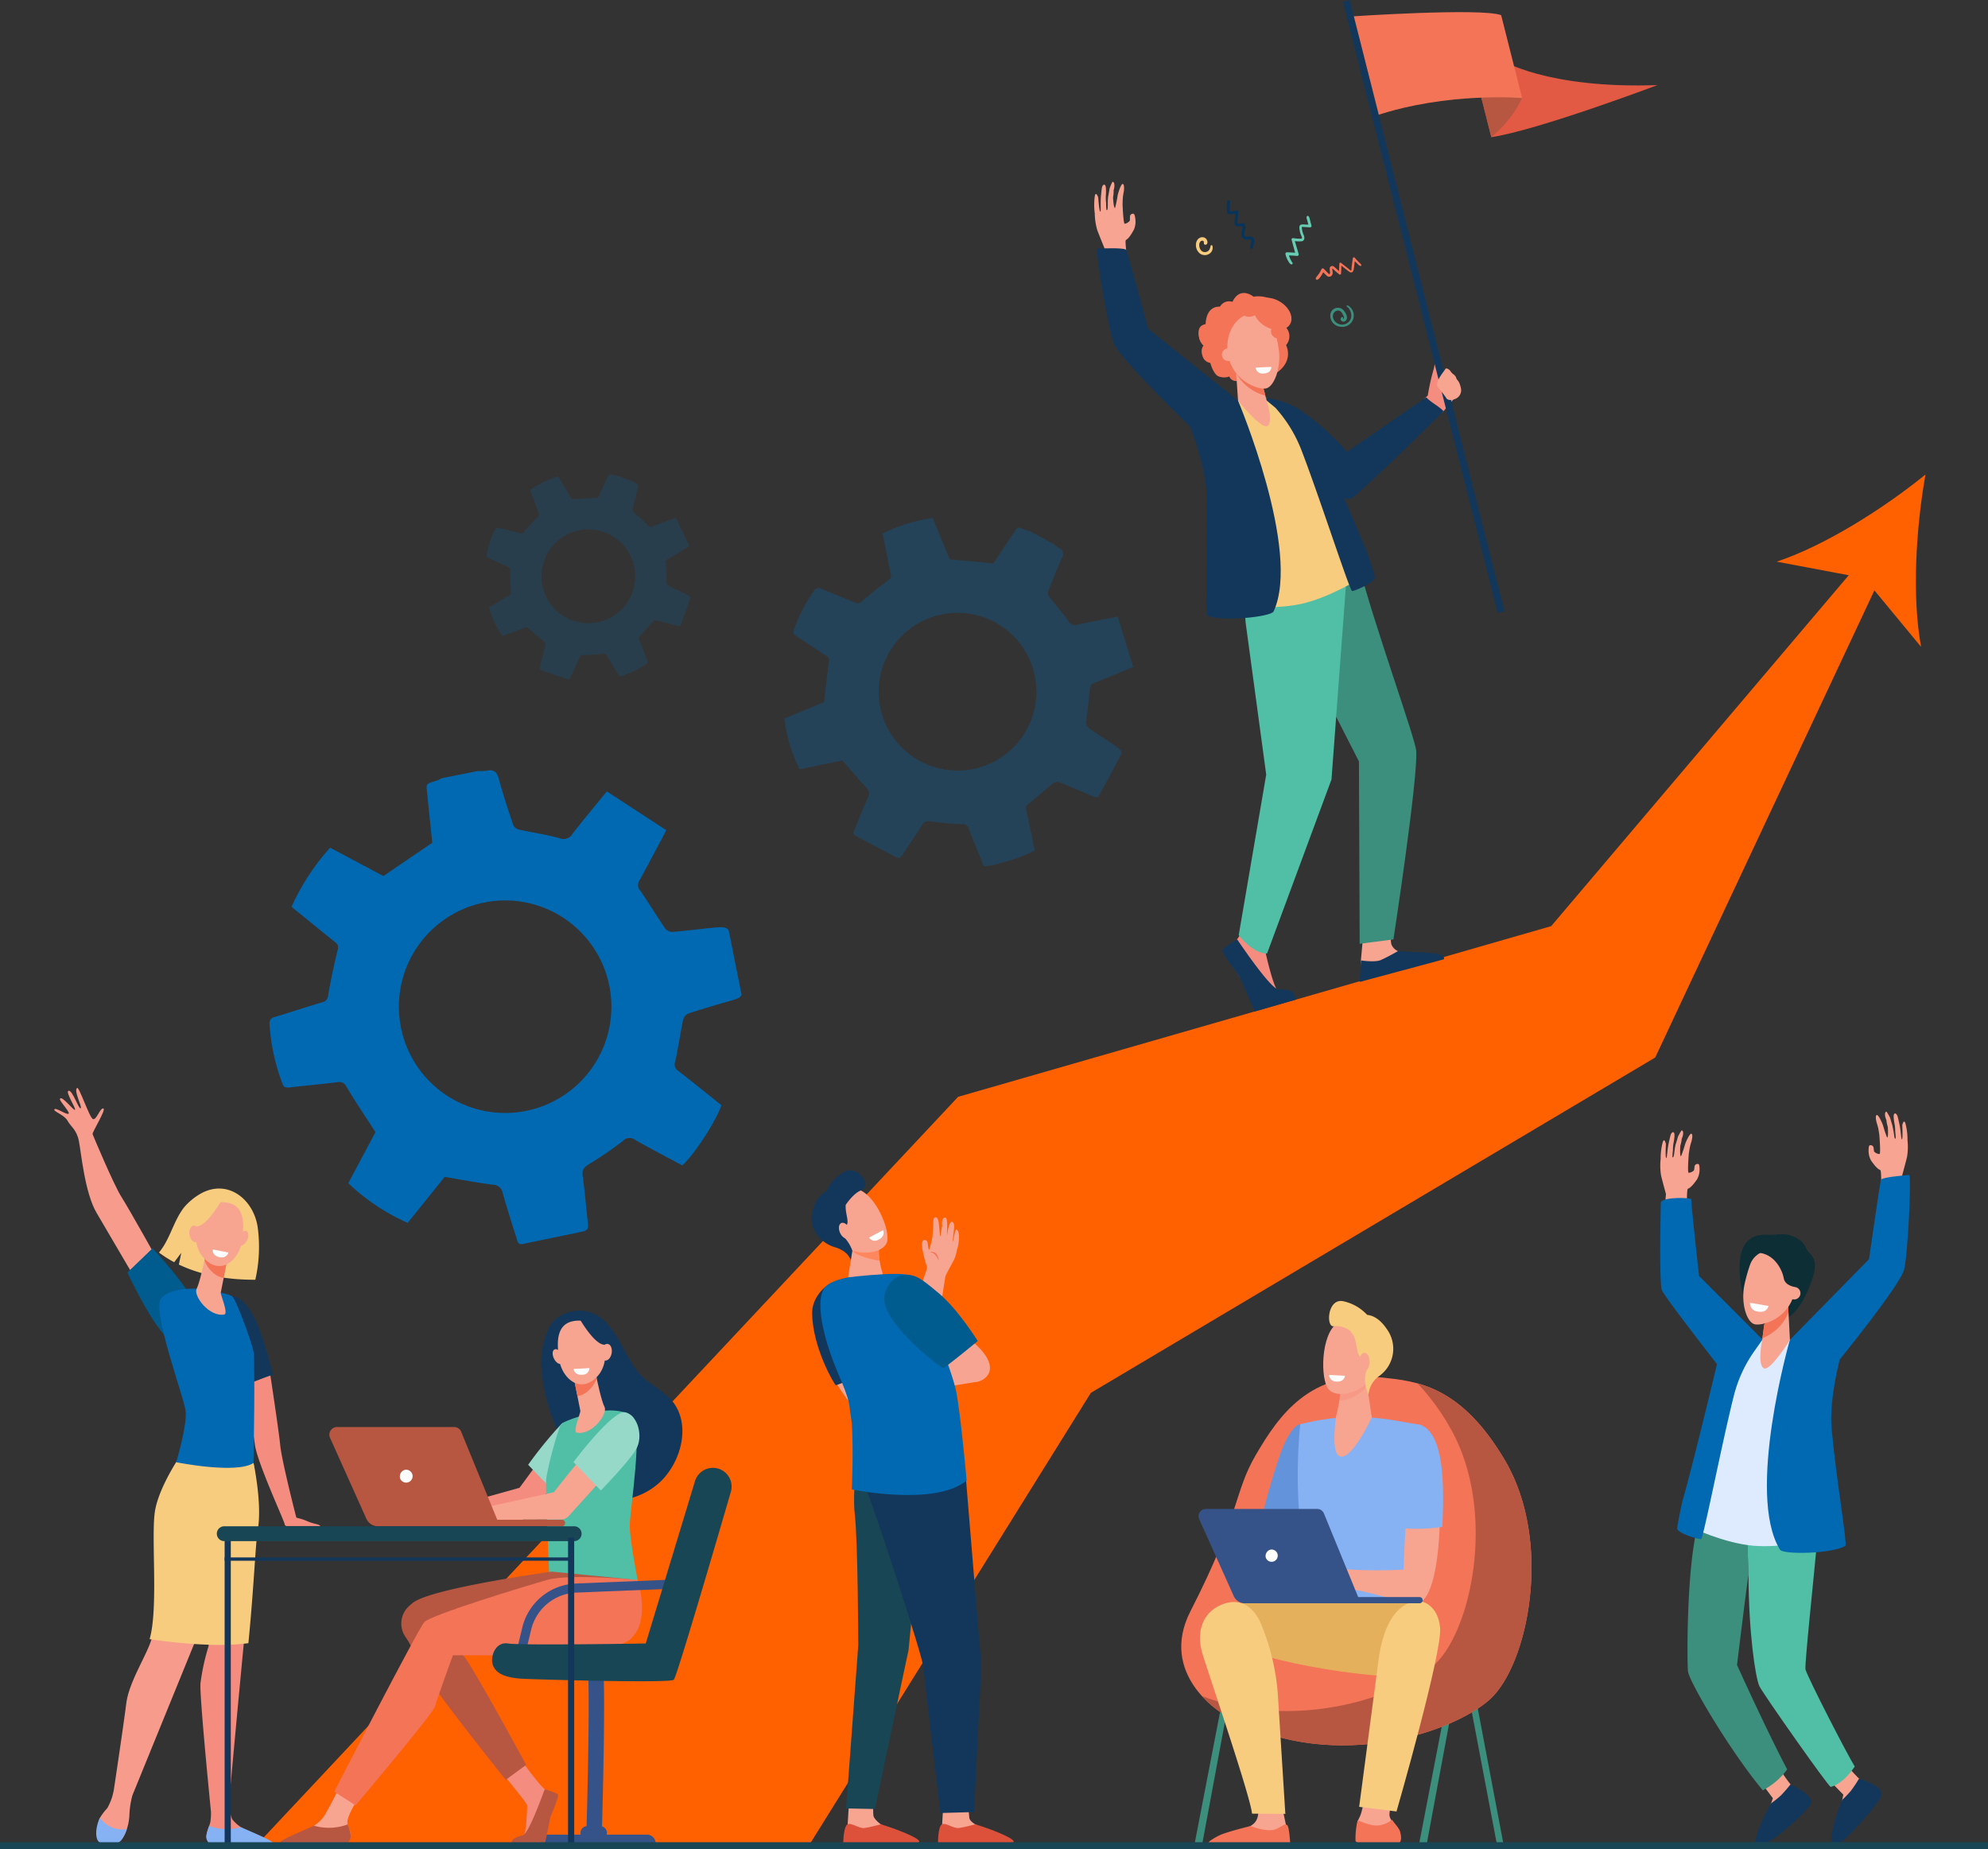 <svg xmlns="http://www.w3.org/2000/svg" width="469.823" height="437" viewBox="0 0 469.823 437">
  <rect x="0" y="0" width="469.823" height="437" fill="#333333" stroke="none"/>
  <g id="Group_986" data-name="Group 986" transform="translate(-153 -87)">
    <path id="Path_1717" data-name="Path 1717" d="M798.346,551.418c-9.792,7.96-23.706,16.794-35.165,20.6l17.024,3.206-70.321,82.921L569.726,698.48,403.861,875.365l130.656-.045L601.09,768.435,734.47,689.192l51.8-110.39,11.036,13.358C795.1,580.29,796.112,563.839,798.346,551.418Z" transform="translate(-190.294 -352.291)" fill="#ff6000"/>
    <path id="Path_1718" data-name="Path 1718" d="M231.5,1194.091s-7.6-13.617-9.445-16.511-6.663-14.4-6.835-14.85,3.316-5.9,2.537-6.083-1.64,2.87-2.47,2.5-3.257-7.722-3.73-7.357c-.886.683,1.308,4.564.836,4.808s-1.9-4.27-2.829-4.137,1.763,4.138,1.5,4.492-3.052-3.42-3.558-2.615c-.275.437,2.568,3.294,2.022,3.561s-3.074-1.577-3.342-1.045,2.338,1.26,3.118,2.694,2.107,2.054,2.658,4.709,1.375,12.263,4.2,17.057,9.032,15.4,9.032,15.4Z" transform="translate(-40.335 -807.705)" fill="#f79c8d"/>
    <path id="Path_1719" data-name="Path 1719" d="M283.645,1308.744s8.4,9.056,9.652,12.706-1.218,8.871-4.625,9.1-10.989-16.074-10.989-16.074Z" transform="translate(-94.58 -926.771)" fill="#005b8e"/>
    <path id="Path_1720" data-name="Path 1720" d="M407.032,1458.377c-.612-.511-1.351-.28-3.474-1.261a12.982,12.982,0,0,0-1.977-.59.244.244,0,0,1-.186-.177c-.645-2.441-3.472-13.729-3.782-16.984-.317-3.329-2.464-17.441-2.791-19.587a.246.246,0,0,0-.31-.2l-6.168,1.72a.246.246,0,0,0-.174.291c.381,1.682,2.752,12.244,3.448,17.589.555,4.261,6.9,17.932,7.031,18.806l0,.024a.535.535,0,0,0,.529.458c1.566,0,6.587,0,6.873,0C406.316,1458.468,407.223,1458.537,407.032,1458.377Z" transform="translate(-178.387 -1010.838)" fill="#f48c7f"/>
    <path id="Path_1721" data-name="Path 1721" d="M387.587,1365.25c-3.282-9.956-6.952-9.532-6.952-9.532l2.838,20.931c2.027-.554,4.666-1.788,6.69-2.36A91.189,91.189,0,0,0,387.587,1365.25Z" transform="translate(-172.676 -962.401)" fill="#13375b"/>
    <path id="Path_1722" data-name="Path 1722" d="M331.938,1259.4c-1-6.548-6.929-11.256-13.124-8.079a14.7,14.7,0,0,0-4.242,3.4c-2.6,3.339-3.267,7.464-5.955,10.706a26.572,26.572,0,0,0,3.6,2.288l1.673-2.231-.576,2.784c4.159,1.99,10.033,3.633,18.067,3.586A34.733,34.733,0,0,0,331.938,1259.4Z" transform="translate(-118.045 -882.442)" fill="#f7cc7f"/>
    <path id="Path_1723" data-name="Path 1723" d="M364.627,1603.723a26.505,26.505,0,0,0-4.729-2.622c-.2-.1-.914-.553-1.173-.711a9.121,9.121,0,0,1-1.881-1.666c-.541-.6-.8-2.54-.921-4.084.311-3.447,5.305-58.726,6.359-64.711,1.087-6.177-.569-15.6-.569-15.6l-3.856-1.454-7.32,25.37.577,19.311a51.65,51.65,0,0,0-1.939,8.892c-.218,3.326,2.488,30.326,2.488,30.326h0a14.081,14.081,0,0,1-.145,2.384c-.2,1.01-1.3,3.089-.8,4.039a2.55,2.55,0,0,0,1.088,1.188l13.152.213C365.678,1604.611,365.2,1604.148,364.627,1603.723Z" transform="translate(-148.802 -1081.618)" fill="#f48c7f"/>
    <path id="Path_1724" data-name="Path 1724" d="M268.7,1503.973s-4.567,6.89-5.654,12.592.8,23.226-1.294,30.7c-1.132,4.045-5.424,10.292-6.077,15.519s-2.923,20.313-2.923,20.313h0a13.316,13.316,0,0,1-1.58,4.453,13.12,13.12,0,0,0-1.721,2.27c-.8,1.568-.357,3.9.232,5.189.3.66-.021.658.667.871a4.222,4.222,0,0,0,5.071-2.386,12.137,12.137,0,0,0,.995-4.385,20.472,20.472,0,0,1,.719-4.636h0l14.6-35.812,10.569-30.906,2.707-15.917Z" transform="translate(-72.834 -1073.242)" fill="#f79c8d"/>
    <path id="Path_1725" data-name="Path 1725" d="M254.41,1868.84a6.475,6.475,0,0,1-6.356-2.662c-.8,1.571-1.195,3.916-.6,5.206.52,1.137,2.041,1.1,3.238,1.149a3.125,3.125,0,0,0,2.873-1.763A10.561,10.561,0,0,0,254.41,1868.84Z" transform="translate(-71.43 -1349.62)" fill="#86b1f2"/>
    <path id="Path_1726" data-name="Path 1726" d="M363.112,1874.418a11.88,11.88,0,0,1-7.488-.295c-.371,1.053-.863,2.375-.6,3.137.319.933.774,1.144,1.176,1.155,3.177.084,11.638.2,14.061.229a.4.4,0,0,0,.307-.652C369.965,1877.273,363.371,1874.577,363.112,1874.418Z" transform="translate(-153.191 -1355.646)" fill="#86b1f2"/>
    <path id="Path_1727" data-name="Path 1727" d="M309.893,1549.759q.41.028.824.053l.043,0q.406.024.816.046l.05,0q.41.021.822.039l.042,0q.419.018.839.032a54.374,54.374,0,0,0,9.439-.357c1.26-12.61,1.729-24.119,2.2-26.666,1.131-6.177-.986-15.928-.986-15.928l-1.01-.181.639-3.611-16.962,2.138s-4.749,6.89-5.88,12.592.83,23.226-1.345,30.7C299.419,1548.621,304.262,1549.376,309.893,1549.759Z" transform="translate(-111.068 -1074.272)" fill="#f7cc7f"/>
    <path id="Path_1728" data-name="Path 1728" d="M317.885,1348.259s-6.047-.386-8.439,2.228,5.307,23.287,5.742,26.613-2.218,12.17-2.218,12.17,14.205,2.865,18.265.172c0,0,.435-23.918,0-26.294s-4.06-12.038-4.93-12.989S317.885,1348.259,317.885,1348.259Z" transform="translate(-118.325 -956.73)" fill="#0069b1"/>
    <path id="Path_1729" data-name="Path 1729" d="M347.215,1314.355s-.031.179-.088.482c-.269,1.457-1.308,6.291-2.009,7.62-.848,1.606,2.9,6.728,6.511,6.1,1.074-.186-.908-4.706-.813-5.185.182-.917.43-2.167.683-3.449l.423-2.145c.386-1.959.7-3.561.7-3.561Z" transform="translate(-145.642 -930.924)" fill="#f7a491"/>
    <path id="Path_1730" data-name="Path 1730" d="M353.306,1314.837c.056-.3.088-.482.088-.482l5.408-.135s-.315,1.6-.7,3.561c-.135.685-.279,1.414-.421,2.134a5.065,5.065,0,0,1-2.582-1.3,6.836,6.836,0,0,1-1.956-2.916C353.209,1315.358,353.264,1315.063,353.306,1314.837Z" transform="translate(-151.82 -930.924)" fill="#f47458"/>
    <path id="Path_1731" data-name="Path 1731" d="M350.633,1263.706a4.868,4.868,0,0,0-4.147,1.776c-1.6,2.071-3.32,8.476.649,11.958s7.891-.459,8.472-4.639S356.415,1263.555,350.633,1263.706Z" transform="translate(-145.42 -892.596)" fill="#f7a491"/>
    <path id="Path_1732" data-name="Path 1732" d="M387.892,1293.994c-.474.923-1.269,1.434-1.776,1.142s-.535-1.278-.061-2.2,1.269-1.434,1.776-1.142S388.366,1293.071,387.892,1293.994Z" transform="translate(-176.531 -913.85)" fill="#f7a491"/>
    <path id="Path_1733" data-name="Path 1733" d="M343.428,1260.712s-3.405,6.091-5.841,6.372-2.756,3.518-2.756,3.518.871-7.458,3.283-8.9A8.94,8.94,0,0,1,343.428,1260.712Z" transform="translate(-137.93 -890.286)" fill="#f7cc7f"/>
    <path id="Path_1734" data-name="Path 1734" d="M340.886,1288.249c.2,1.082-.2,2.074-.89,2.216s-1.409-.62-1.607-1.7.2-2.073.89-2.215S340.687,1287.167,340.886,1288.249Z" transform="translate(-140.59 -909.92)" fill="#f7a491"/>
    <path id="Path_1735" data-name="Path 1735" d="M361.272,1309.92l3.685.725a1.642,1.642,0,0,1-1.99,1.111C360.979,1311.424,361.272,1309.92,361.272,1309.92Z" transform="translate(-157.976 -927.663)" fill="#fff"/>
    <g id="Group_976" data-name="Group 976" transform="translate(432.167 394.434)">
      <rect id="Rectangle_494" data-name="Rectangle 494" width="1.538" height="35.238" transform="translate(76.222 128.724) rotate(169.264)" fill="#3c8f7c"/>
      <path id="Path_1736" data-name="Path 1736" d="M1323.442,1785.172h-1.817l6.772-35.072,1.511.286Z" transform="translate(-1318.643 -1656.001)" fill="#3c8f7c"/>
      <path id="Path_1737" data-name="Path 1737" d="M1543.192,1785.172h-1.817l6.772-35.072,1.511.286Z" transform="translate(-1485.337 -1656.001)" fill="#3c8f7c"/>
      <path id="Path_1738" data-name="Path 1738" d="M1377.225,1785.667l1.476.017-6.493-34.932-1.511.286Z" transform="translate(-1355.867 -1656.495)" fill="#184655"/>
      <path id="Path_1739" data-name="Path 1739" d="M1356.783,1434.658c8.067.864,18.506,1.775,28.986,19.56,11.454,19.438,5.425,48.473-3.616,56.542s-38.567,18.031-63.389,3.117c0,0-14.987-9.038-7.3-24.039,11.836-23.084,10.164-27.9,15.456-36.944S1339.66,1432.824,1356.783,1434.658Z" transform="translate(-1309.274 -1416.565)" fill="#f47458"/>
      <path id="Path_1740" data-name="Path 1740" d="M1401.069,1459.176c-7.153-12.139-14.287-16.416-20.661-18.184a53.371,53.371,0,0,1,7.466,10.079c11.454,19.438,5.425,48.473-3.616,56.542-8.017,7.155-32.146,15.8-54.816,7.261a23.033,23.033,0,0,0,4.622,3.961c24.821,14.915,54.348,4.952,63.389-3.116S1412.523,1478.614,1401.069,1459.176Z" transform="translate(-1324.573 -1421.523)" fill="#b75742"/>
      <path id="Path_1741" data-name="Path 1741" d="M1392.267,1557.662l-2.073,6.22,6.319-2.486Z" transform="translate(-1370.656 -1510.024)" fill="#f79c8d"/>
      <path id="Path_1742" data-name="Path 1742" d="M1398.836,1480.994c-.421.017-1.576.4-3.264,3.582-2.156,4.06-5.306,16.325-5.306,16.325l9.4,3.49,1.208-2.56,1.99-19.708S1398.953,1480.99,1398.836,1480.994Z" transform="translate(-1370.712 -1451.867)" fill="#6394db"/>
      <path id="Path_1743" data-name="Path 1743" d="M1436.319,1473.672a57.646,57.646,0,0,0-12.431,1.769s-2.269,19.434,2.042,34.2c.965,3.306-.8,13.7-.8,13.7l27.866-.366s-3.3-25.136-2.057-29.2,1.273-18.21,1.273-18.21-.191-.029-6.261-1.075A63.246,63.246,0,0,0,1436.319,1473.672Z" transform="translate(-1395.763 -1446.313)" fill="#86b1f2"/>
      <path id="Path_1744" data-name="Path 1744" d="M1483.673,1828.805s-.616,7.091-1.75,9.055.06,5.3.119,5.76,2.386,1.113,6.085.72,3.639-1.244,3.341-2.618-2.267-3.142-2.386-4.451,1.133-6.022,1.133-6.022Z" transform="translate(-1439.87 -1715.704)" fill="#f7a491"/>
      <path id="Path_1745" data-name="Path 1745" d="M1364.58,1653.8s-19.236-1.064-23.532,1.528.776,7.916.776,7.916,15.66,6.786,41.878,8.294c6.208.357,6.743-16.133,5.583-17.5S1364.58,1653.8,1364.58,1653.8Z" transform="translate(-1332.067 -1582.62)" fill="#e5b05c"/>
      <path id="Path_1746" data-name="Path 1746" d="M1487.33,1874.679c3.809-.4,3.338-2.269,3.031-3.685-.192-.887-1.285-1.931-1.936-2.92a6.355,6.355,0,0,1-2.548,1.235c-1.718.505-4.072-.5-5.572-1.122a18.264,18.264,0,0,0-.509,4.9C1479.856,1873.556,1483.521,1875.084,1487.33,1874.679Z" transform="translate(-1438.611 -1745.492)" fill="#f47458"/>
      <path id="Path_1747" data-name="Path 1747" d="M1487.983,1668.113c-.769,5.8-4.574,34.648-4.574,34.648l8.829,1.091s10.857-37.659,10.3-43.42-4.621-6.245-4.621-6.245S1490.017,1652.771,1487.983,1668.113Z" transform="translate(-1441.366 -1583.219)" fill="#f7cc7f"/>
      <path id="Path_1748" data-name="Path 1748" d="M1442.634,1490.393c-2.605-.974-3.88,22.422-4.231,32.052a114,114,0,0,1-14.658-.146c-.942-.071-3.113-.863-4.05-.986a9.414,9.414,0,0,0-2.3-.109,43.521,43.521,0,0,0-5.394,2.42c-.51.533-1.889,1.877-1.657,2.459s2.653-1.62,2.653-1.62l1.183-.662c-1.472,1.434-4.281,3.322-3.876,4.009.395.67,2.928-1.245,4.733-2.552-1.549,1.394-3.472,3.889-3.029,4.277.4.35,2.587-2.538,4.925-3.37.867-.308,1.731.545,2.412.648a4.925,4.925,0,0,0,1.766.1l2.532-.716c.862.078.884.586,1.755.771,1.011.215,2.671.441,3.958.754,7.416,1.806,9.89,2.644,12.16,2.643C1448.392,1530.362,1448.792,1492.7,1442.634,1490.393Z" transform="translate(-1385.88 -1458.974)" fill="#f7a491"/>
      <path id="Path_1749" data-name="Path 1749" d="M1531.617,1505.489c.488-9.864.417-22.022-5.132-24.1-2.189-.818-6.048,4.1-5.354,24.3A41.835,41.835,0,0,0,1531.617,1505.489Z" transform="translate(-1469.919 -1452.105)" fill="#86b1f2"/>
      <path id="Path_1750" data-name="Path 1750" d="M1354.954,1853.928s.77,2.461-.609,4.089-7.112,3.225-7.864,4.107a2.468,2.468,0,0,0-.7,1.633l16.089-.441-.176-4.842-.741-3.48Z" transform="translate(-1336.969 -1734.761)" fill="#f7a491"/>
      <path id="Path_1751" data-name="Path 1751" d="M1345.544,1873.069s4.134,1.667,6.131.68,1.937-1.26,2.514-.892.785,5.315.785,5.315l-18.091.122c-1.259-.029-1.9-.953-.873-1.744a14.767,14.767,0,0,1,1.972-1.169C1339.4,1874.572,1345.544,1873.069,1345.544,1873.069Z" transform="translate(-1329.17 -1749.001)" fill="#f47458"/>
      <path id="Path_1752" data-name="Path 1752" d="M1341.789,1659.583c-1.243-2.608-4.071-6-9.048-3.958-4.746,1.95-6.02,6.744-4.522,11.653s11.355,33.764,11.7,37.732l7.871.052s-1.431-22.848-1.781-28.371A53.336,53.336,0,0,0,1341.789,1659.583Z" transform="translate(-1323.195 -1583.86)" fill="#f7cc7f"/>
      <path id="Path_1753" data-name="Path 1753" d="M1327.971,1563.907h26.31a1.716,1.716,0,0,1,1.587,1.065l8.1,19.758h14.5a.734.734,0,0,1,.734.734h0a.734.734,0,0,1-.734.734h-41.282a2.881,2.881,0,0,1-2.629-1.7l-8.157-18.171A1.716,1.716,0,0,1,1327.971,1563.907Z" transform="translate(-1322.154 -1514.762)" fill="#355389"/>
      <path id="Path_1754" data-name="Path 1754" d="M1391.923,1605.551a1.448,1.448,0,1,0,1.086-1.888A1.548,1.548,0,0,0,1391.923,1605.551Z" transform="translate(-1371.941 -1544.9)" fill="#fff"/>
      <path id="Path_1755" data-name="Path 1755" d="M1466.719,1437.589l1.287,8.485s-4.7,10.1-7.508,9.226c-2.354-.735-.906-9.674-.906-9.674s1.283-4.8.9-7.2S1466.719,1437.589,1466.719,1437.589Z" transform="translate(-1422.966 -1418.56)" fill="#f7a491"/>
      <path id="Path_1756" data-name="Path 1756" d="M1464.182,1438.423c-.385-2.4,6.228-.834,6.228-.834l.107.7a3.9,3.9,0,0,1-.717,1.183,8.7,8.7,0,0,1-5.782,2.617A13.086,13.086,0,0,0,1464.182,1438.423Z" transform="translate(-1426.657 -1418.56)" fill="#f47458" opacity="0.2"/>
      <g id="Group_975" data-name="Group 975" transform="translate(33.546)">
        <path id="Path_1757" data-name="Path 1757" d="M1459.51,1381.124c.187-.068,1.5,9.663-.99,12.341s-7.336,3.554-9.075,1.445c-1.924-2.332-1.827-12.792,2.042-15.546S1459.51,1381.124,1459.51,1381.124Z" transform="translate(-1448.218 -1374.099)" fill="#f7a491"/>
        <path id="Path_1758" data-name="Path 1758" d="M1457.3,1360.413a10.743,10.743,0,0,1,5.639,3.216c1.358.16,3.2.911,5.109,4.066a7.89,7.89,0,0,1-2.115,10.286,6.148,6.148,0,0,0-2.69,4.545l-.431-1.26a7.039,7.039,0,0,1-.342-2.968,5.775,5.775,0,0,1,.441-1.784c.656-1.408-1.409-2.344-1.989-3.516-.446-.9-.467-2.966-1.17-4.457l-.839-1.139a5.334,5.334,0,0,0-3.829-1.081C1453.191,1366.746,1453.464,1359.63,1457.3,1360.413Z" transform="translate(-1452.559 -1360.353)" fill="#f7cc7f"/>
        <path id="Path_1759" data-name="Path 1759" d="M1483.387,1413.213c-.02,1.187.52,2.159,1.205,2.171s1.257-.941,1.277-2.129-.52-2.159-1.205-2.171S1483.407,1412.026,1483.387,1413.213Z" transform="translate(-1474.896 -1398.836)" fill="#f7a491"/>
      </g>
      <path id="Path_1760" data-name="Path 1760" d="M1457.691,1432.922l-3.751-.194a1.642,1.642,0,0,0,1.66,1.562C1457.608,1434.452,1457.691,1432.922,1457.691,1432.922Z" transform="translate(-1419.012 -1415.254)" fill="#fff"/>
    </g>
    <g id="Group_977" data-name="Group 977" transform="translate(545.363 349.678)">
      <path id="Path_1761" data-name="Path 1761" d="M1778.32,1204.022c.41,1.681,1.147,4.339,1.147,4.339-.059.73-.274,3.771-.531,7.5l5.477-2.192s-.065-6.071.179-6.443c.207-.314.554.078,2.232-2.324a4.69,4.69,0,0,0,.575-1.932s.1-1.525-.243-1.667a.711.711,0,0,0-.859.349c-.124.264-.092.878-.216,1.141a1.9,1.9,0,0,1-1.25.564c-.334-.016.042-4.511.042-4.511s.186-1.274.281-1.691c.081-.356.4-1.4.4-1.4s.38-1.513-.09-1.628c-.277-.068-.983,1.161-1.466,2.465a26.341,26.341,0,0,1-.965,2.874c-.35-.047-.164-2.511-.164-2.511a7.912,7.912,0,0,0,.34-1.662c.329-.653.547-1.864-.032-1.964a10.053,10.053,0,0,0-.87,1.52s-.3,1.083-.475,1.589c-.309.893-.355,2.3-.516,2.924-.134.517-.255.3-.31.326a13.092,13.092,0,0,1,.118-1.677,9.913,9.913,0,0,1,.124-1.626,11.863,11.863,0,0,0,.235-1.716c.094-1.275-.709-1.144-.986.021-.106.444-.217.928-.327,1.42-.431,1.911-.419,3.751-.625,3.767-.268.02-.092-3.332-.092-3.332s-.41-1.855-.818-.133a15.018,15.018,0,0,0-.417,3.7A14.486,14.486,0,0,0,1778.32,1204.022Z" transform="translate(-1778.12 -1188.898)" fill="#f8a492"/>
      <path id="Path_1762" data-name="Path 1762" d="M1991.148,1185.676c-.409,1.681-1.147,4.339-1.147,4.339.058.73.274,3.771.531,7.5l-5.477-2.192s.066-6.072-.178-6.443c-.207-.314-.554.078-2.233-2.324a4.69,4.69,0,0,1-.575-1.932s-.1-1.525.243-1.667a.711.711,0,0,1,.859.349c.124.264.092.877.216,1.141a1.9,1.9,0,0,0,1.25.565c.334-.016-.042-4.511-.042-4.511s-.186-1.274-.281-1.691c-.081-.355-.4-1.4-.4-1.4s-.38-1.512.09-1.628c.277-.068.982,1.161,1.466,2.465a26.3,26.3,0,0,0,.965,2.874c.35-.047.164-2.511.164-2.511a7.905,7.905,0,0,1-.339-1.662c-.329-.653-.547-1.863.032-1.964a10.04,10.04,0,0,1,.871,1.52s.3,1.083.475,1.589a29.688,29.688,0,0,1,.516,2.924c.134.517.255.3.31.326a13.007,13.007,0,0,0-.117-1.677,9.913,9.913,0,0,0-.125-1.626,11.864,11.864,0,0,1-.234-1.716c-.094-1.275.709-1.144.986.021.106.444.217.928.328,1.42.431,1.911.419,3.751.625,3.767.267.02.091-3.332.091-3.332s.41-1.855.818-.133a15,15,0,0,1,.417,3.7A14.485,14.485,0,0,1,1991.148,1185.676Z" transform="translate(-1932.817 -1174.981)" fill="#f8a492"/>
      <path id="Path_1763" data-name="Path 1763" d="M1943.791,1810.965a41.833,41.833,0,0,0,3.793,4.228c.757.463-.338,5.933-2.4,6.292-1.161.2-1.807-1.076-1.807-1.076l.333-1.575-4.339-4.47Z" transform="translate(-1900.442 -1657.415)" fill="#f7a491"/>
      <path id="Path_1764" data-name="Path 1764" d="M1877.746,1814.817a41.813,41.813,0,0,0,3.222,4.678c.691.556-1.093,5.842-3.183,5.934-1.178.052-1.655-1.3-1.655-1.3l.532-1.52-3.732-4.988Z" transform="translate(-1850.04 -1660.338)" fill="#f7a491"/>
      <path id="Path_1765" data-name="Path 1765" d="M1879.637,1833.523a32.026,32.026,0,0,1-2.247,2.592,26.8,26.8,0,0,1-2.335,1.884s-1.485,2.7-1.891,3.636c-.9,2.094-1.918,4.427-1.772,5.6.047.376.893.775,1.6.558,2.933-.9,10.433-7.763,11.381-9.6C1885.461,1836.064,1879.637,1833.523,1879.637,1833.523Z" transform="translate(-1848.861 -1674.527)" fill="#13375b"/>
      <path id="Path_1766" data-name="Path 1766" d="M1807.728,1566.782c.273-.763.534-1.468.786-2.131,3.12.681,6.644,1.43,10.269,2.2l.442,13.287c0-1.026-2.725,21.192-2.725,21.192s7.044,15.6,11.862,24.685a16.623,16.623,0,0,1-5.768,4.944c-7.479-8.965-17.266-25.37-17.672-28.1C1804.686,1601.294,1804.476,1575.931,1807.728,1566.782Z" transform="translate(-1798.361 -1470.571)" fill="#3c8f7c"/>
      <path id="Path_1767" data-name="Path 1767" d="M1879.5,1577.544c-.953,10.353-3.073,30.146-2.9,31.738.532,1.984,9.96,20.3,11.656,22.967-1.347,2.029-3.434,4.223-5.677,4.829-.442.12-16-22.021-16.849-23.778-.959-1.986-2.556-12.823-2.585-26.239l-.442-13.287C1868.746,1575.061,1874.3,1576.323,1879.5,1577.544Z" transform="translate(-1842.284 -1477.49)" fill="#50bfa5"/>
      <path id="Path_1768" data-name="Path 1768" d="M1818.21,1393.921l7.11.976s5.687.1,6.392.1,5.183,25.97,6.476,35.73.291,11.488.291,11.488-9.014,2.027-15.683,1.436c-6.934-.615-14.737-4.359-14.737-4.359s5.927-18.756,7.1-24.612S1818.21,1393.921,1818.21,1393.921Z" transform="translate(-1800.83 -1341.061)" fill="#deebff"/>
      <path id="Path_1769" data-name="Path 1769" d="M1778.261,1260.584s-.456,19.336.273,20.815c1.06,2.151,13,17.407,13,17.407s-5.7,23.865-8.1,32.106c-.241.83-1.31,6.191-1.31,6.714,0,1.159,5.045,2.63,5.644,2.543.536-.078,4.938-22.779,7.748-33.888a31.77,31.77,0,0,1,4.82-10.5l1.954-2.777-15-15.032s-1.848-16.733-1.848-18.119C1785.442,1259.493,1778.988,1259.221,1778.261,1260.584Z" transform="translate(-1778.12 -1239.141)" fill="#0069b1"/>
      <path id="Path_1770" data-name="Path 1770" d="M1887.953,1275.976l18.7-19.056s2.606-18.02,2.791-18.7,4.827-1.027,6.7-1.21c.6-.058-.314,19.193-1.209,22.42-1.058,3.812-15.194,21.182-15.194,21.182s-2.534,9.408-1.923,16.309c1.014,11.462,3.746,27.228,3.256,27.723-3.039,1.914-14.7,2.12-15.443.931C1877.477,1312.444,1887.953,1275.976,1887.953,1275.976Z" transform="translate(-1857.317 -1222.035)" fill="#0069b1"/>
      <path id="Path_1771" data-name="Path 1771" d="M1952.258,1827.894a31.981,31.981,0,0,1-1.9,2.857,26.767,26.767,0,0,1-2.075,2.166s-1.129,2.863-1.411,3.848c-.629,2.192-1.339,4.838-1.044,5.982.095.367.9,1.069,1.569.635,2.572-1.675,9.444-9.519,10.148-11.467C1958.359,1829.67,1952.258,1827.894,1952.258,1827.894Z" transform="translate(-1905.286 -1670.257)" fill="#13375b"/>
      <path id="Path_1772" data-name="Path 1772" d="M1862.011,1295.153a19.092,19.092,0,0,0,2.384-.047,11.129,11.129,0,0,1,2.7,0c1.383.292,3.577,1.273,4.309,3.086.912,2.258,4.175,1.921.31,10.488-4.375,9.7-9.486,6.522-9.556,6.3s-2.527-8.214-2.527-8.214-3.059,3.032-3.008,2.9S1852.456,1294.808,1862.011,1295.153Z" transform="translate(-1836.997 -1266.041)" fill="#0e2e35"/>
      <path id="Path_1773" data-name="Path 1773" d="M1877.018,1364.61l-.509,3.793s-1.141,5.465.327,6.519,6.246-6.675,6.246-6.675l-.5-9.612Z" transform="translate(-1852.433 -1314.294)" fill="#f7a491"/>
      <path id="Path_1774" data-name="Path 1774" d="M1884.312,1361.75a10.884,10.884,0,0,1-6.154,6.076l.432-3.216,5.559-5.975Z" transform="translate(-1854.005 -1314.294)" fill="#f47458"/>
      <path id="Path_1775" data-name="Path 1775" d="M1868.257,1311.532a5.059,5.059,0,0,0-7.257,2.729,38.486,38.486,0,0,0-1.319,4.7c-.913,4.336.52,9,2.49,9.374s7.954-1.4,9.336-7.543C1872.36,1317.005,1871.126,1313.179,1868.257,1311.532Z" transform="translate(-1839.775 -1278.064)" fill="#f7a491"/>
      <path id="Path_1776" data-name="Path 1776" d="M1903.026,1348.17a1.473,1.473,0,1,0,1.75-1.468A1.63,1.63,0,0,0,1903.026,1348.17Z" transform="translate(-1872.839 -1305.227)" fill="#f7a491"/>
      <path id="Path_1777" data-name="Path 1777" d="M1878.249,1315.625s-2.444-.288-2.731-2.039-2.081-5.971-6.337-6.108,4.5-1.874,4.8-1.761,3.93,1.454,3.93,1.454,1.924,3.348,1.929,3.638-.228,3.342-.228,3.342Z" transform="translate(-1846.313 -1274.149)" fill="#0e2e35"/>
      <path id="Path_1778" data-name="Path 1778" d="M1870.375,1362.836l-4.36-.757a1.935,1.935,0,0,0,1.717,2.067C1870.058,1364.62,1870.375,1362.836,1870.375,1362.836Z" transform="translate(-1844.79 -1316.907)" fill="#fff"/>
    </g>
    <g id="Group_980" data-name="Group 980" transform="translate(344.815 363.561)">
      <path id="Path_1779" data-name="Path 1779" d="M971.352,1430.805a4.45,4.45,0,0,0,.468,1.135,43.088,43.088,0,0,0,4.477,5.955l2.42-5.452s-.395-1.712-1.079-4.159C975.3,1428.9,973.074,1429.248,971.352,1430.805Z" transform="translate(-965.587 -1381.011)" fill="#f8a492"/>
      <path id="Path_1780" data-name="Path 1780" d="M967.469,1359.248s-13.5,5.812-13.933,5.7c-.281-.072-5.536-8.868-5.592-17.139-.026-3.82,3.941-8.416,8.368-7.507,2.228.458,2.194,1.078,5.491,5.869S967.469,1359.248,967.469,1359.248Z" transform="translate(-947.83 -1314.183)" fill="#13375b"/>
      <path id="Path_1781" data-name="Path 1781" d="M1073.694,1850.729s-.32,5.3-.322,5.312a29,29,0,0,0-.581,2.947c0,2.3,10.913-1.951,8.468-2.969-.221-.092-1.381-.79-1.454-1.572-.112-1.205-.4-3.644-.4-3.644Z" transform="translate(-1042.535 -1701.462)" fill="#f7a491"/>
      <path id="Path_1782" data-name="Path 1782" d="M1080.017,1872.25s-2.562.7-3.875.879-3.043-1.3-3.971-.9c-1.022.44-.982,4.4-.982,4.4s13.74,1.127,17.6-.039C1090.325,1876.124,1085.255,1873.888,1080.017,1872.25Z" transform="translate(-1041.32 -1717.716)" fill="#dd513a"/>
      <path id="Path_1783" data-name="Path 1783" d="M981.226,1850.729s-.32,5.3-.322,5.312a28.982,28.982,0,0,0-.581,2.947c0,2.3,10.914-1.951,8.468-2.969-.221-.092-1.725-1.31-1.8-2.092-.112-1.205-.053-3.123-.053-3.123Z" transform="translate(-972.391 -1701.462)" fill="#f7a491"/>
      <path id="Path_1784" data-name="Path 1784" d="M987.3,1872.25s-2.562.7-3.875.879-3.042-1.3-3.971-.9c-1.021.44-1.062,4.4-1.062,4.4s13.8,1.314,17.685-.039C997.58,1876.061,992.534,1873.888,987.3,1872.25Z" transform="translate(-970.924 -1717.716)" fill="#dd513a"/>
      <g id="Group_978" data-name="Group 978" transform="translate(12.17 11.114)">
        <path id="Path_1785" data-name="Path 1785" d="M997.879,1320.134l9.612-13.465c.04-.118.128-.359.261-.728.484-1.336,1.492-4.116,2.369-6.882l.009-.029c.276-.967.86-2.653,1.426-4.285.629-1.814,1.408-4.064,1.435-4.447-.024-.066-.069-.183-.13-.34a31.022,31.022,0,0,1-1-4.041c-.107-.6-.214-2.069.5-2.069,1.127,0,.59,1.464,1.11,2.379a23.107,23.107,0,0,0,.781-3.051l.188-2.863c.036-.216-.193-1.8.6-1.8h.038c.711.052.695,1.731.99,4.571.094-.327.187-.721.257-1.083a10.416,10.416,0,0,1,.24-1.5c-.143-.791-.06-2.039.783-1.921.422.059.387,1.8.387,1.8,0,.239-.029,2.081-.017,2.445.087-.618.425-3.254,1.086-3.254.548,0,.592.71.581,1.271-.007.332-.351,3.187-.37,3.519.258-.433.564-2.949.82-2.949,1.069,0,.683,3.578.29,4.51a4.114,4.114,0,0,0-.122.5,8.782,8.782,0,0,1-.917,2.662c-.671,1.148-1.6,2.974-1.738,3.254-.1.57-.425,2.621-.83,5.2-.173,1.1-.363,2.315-.561,3.568h-.01c-.036.271-.237,1.134-1,4.371a38.6,38.6,0,0,1-1.195,4.7c-.452.8-10.815,14.874-11.256,15.472l-.26.353Z" transform="translate(-997.879 -1278.517)" fill="#f7a491"/>
        <path id="Path_1786" data-name="Path 1786" d="M1065.112,1314.3s-.78-1.995-2.169-2a1.6,1.6,0,0,1,1.441.247A2.749,2.749,0,0,1,1065.112,1314.3Z" transform="translate(-1047.234 -1304.089)" fill="#f47458"/>
      </g>
      <g id="Group_979" data-name="Group 979">
        <path id="Path_1787" data-name="Path 1787" d="M984.372,1303.41l-1.237,7.825s4.715,3.785,7.463,2.987c2.306-.67.725-3.685.725-3.685s-1.228-4.178-.851-6.367S984.372,1303.41,984.372,1303.41Z" transform="translate(-974.525 -1285.938)" fill="#f7a491"/>
        <path id="Path_1788" data-name="Path 1788" d="M988.4,1305.778a19.259,19.259,0,0,0,5.336,1.5,10.378,10.378,0,0,1-.126-3.109c.174-1.01-1.112-1.25-2.547-1.215-1.878.161-3.552.454-3.552.454l-.238,1.5A3.885,3.885,0,0,0,988.4,1305.778Z" transform="translate(-977.665 -1285.941)" fill="#fe875e"/>
        <path id="Path_1789" data-name="Path 1789" d="M963.576,1254.25c-.195,0,1.864,8.742,5.049,10.246s7.936.72,8.827-1.634c.986-2.6-2.61-11.523-7.09-12.656S963.576,1254.25,963.576,1254.25Z" transform="translate(-959.679 -1245.804)" fill="#f7a491"/>
        <path id="Path_1790" data-name="Path 1790" d="M955.057,1232.9a10.031,10.031,0,0,0-4.105,4.535c-1.194.567-2.639,1.792-3.333,5.1-.853,4.061,2.179,7.191,5.394,8.133s3.711,3.069,3.711,3.069l.364-2.289a9.063,9.063,0,0,0-1.79-2.991c-1.075-1,.509-2.451.649-3.637.107-.913-.565-2.686-.42-4.184,0,0,1.786-2.707,3.547-3.376C962.076,1236.111,958.321,1231.014,955.057,1232.9Z" transform="translate(-947.473 -1232.484)" fill="#13375b"/>
        <path id="Path_1791" data-name="Path 1791" d="M976.65,1285.251c.416,1.01.246,2.012-.38,2.239s-1.471-.408-1.888-1.417-.246-2.012.38-2.239S976.233,1284.241,976.65,1285.251Z" transform="translate(-967.712 -1271.401)" fill="#f7a491"/>
      </g>
      <path id="Path_1792" data-name="Path 1792" d="M1033.634,1425.6l18.541-3.023s-2.109-5.311-2.863-5.311-14.019,5.791-14.019,5.791l-1.055,2.119Z" transform="translate(-1012.832 -1372.655)" fill="#f8a492"/>
      <path id="Path_1793" data-name="Path 1793" d="M984.374,1501.775s-1.849,8.941-1.1,15.721.813,30.864.813,30.864l-2.876,38.534,6.824.149s8.092-38.516,7.942-37.527,2.714-27.119,2.714-27.119l-9.648-21.469Z" transform="translate(-973.069 -1436.115)" fill="#184655"/>
      <path id="Path_1794" data-name="Path 1794" d="M1000.357,1493.363s-1.206,8.051.3,11.582,12.929,38.178,13.08,41,3.949,34.049,3.949,34.049l7.936-.223,1.717-34.715-3.595-43.631-3.49-11.031Z" transform="translate(-987.243 -1428.127)" fill="#13375b"/>
      <path id="Path_1795" data-name="Path 1795" d="M983.135,1329.3a7.13,7.13,0,0,0,3.782,1.135,12.576,12.576,0,0,0,4.406-1.833l-.359-1.216s-4.722-.688-4.841-.613S983.135,1329.3,983.135,1329.3Z" transform="translate(-974.525 -1304.007)" fill="#f7a491"/>
      <path id="Path_1796" data-name="Path 1796" d="M1069.52,1395.569s7.013,6.618,10.179,5.488,4.475-4.993-3.248-10.643C1069.538,1385.356,1069.52,1395.569,1069.52,1395.569Z" transform="translate(-1040.053 -1351.217)" fill="#f8a492"/>
      <path id="Path_1797" data-name="Path 1797" d="M988.178,1361.894c-1.042-5.668-8.592-23.306-9.2-26.554-.293-1.58-4.366-1.615-8.245-1.409-4.1.218-8.168.736-8.168.736s-3.628.6-5.223,2.091-2.02,5.631.274,13.482c1.811,6.2,4.056,9.6,5.167,14.115.225,1.514.418,3.008.673,4.753.409,6.75,0,15.667,0,15.667s19.748,4.1,27.134-2.119C990.59,1382.657,989.245,1367.7,988.178,1361.894Z" transform="translate(-953.959 -1309.371)" fill="#0069b1"/>
      <path id="Path_1798" data-name="Path 1798" d="M1040.64,1350.419s-7.748,6.4-8.2,6.4c-.291,0-11.057-7.92-13.543-14.426-1.374-3.6,1.508-7.621,4.8-7.608,2.281.009,3.3.6,7.818,4.411S1040.64,1350.419,1040.64,1350.419Z" transform="translate(-1001.386 -1310.082)" fill="#005b8e"/>
    </g>
    <path id="Path_1799" data-name="Path 1799" d="M998.355,647.378c-1.9-1.279-3.836-2.492-5.7-3.807a1.656,1.656,0,0,1-.6-1.265c.246-2.637.643-5.26.871-7.9a1.4,1.4,0,0,1,.977-1.458c2.594-1.014,5.162-2.1,7.738-3.159.418-.172.829-.359,1.55-.671l-3.694-11.872c-3.316.658-6.341,1.208-9.338,1.881a1.836,1.836,0,0,1-2.313-.865c-1.39-2-3.058-3.809-4.556-5.741a1.5,1.5,0,0,1-.195-1.239c1.018-2.637,2.034-5.279,3.21-7.847a1.6,1.6,0,0,0-.821-2.469,7.668,7.668,0,0,1-1.151-.9l-5.717-3.074a3.92,3.92,0,0,1-.716-.149c-2.325-.951-1.877-.932-3.2,1.009-1.609,2.364-3.178,4.756-4.555,6.822l-10.329-.966-4.03-9.783a39.71,39.71,0,0,0-11.834,3.68c.654,3.261,1.283,6.443,1.936,9.619a1.1,1.1,0,0,1-.477,1.333c-2.187,1.636-4.336,3.33-6.405,5.112a1.293,1.293,0,0,1-1.621.247c-2.645-1.112-5.316-2.163-7.966-3.265a1.113,1.113,0,0,0-1.572.39,35.407,35.407,0,0,0-4.9,9.5c-.242.669.08.959.585,1.287,2.337,1.519,4.637,3.095,6.985,4.6a1.4,1.4,0,0,1,.748,1.68c-.467,3.02-.758,6.066-1.145,9.347l-9.387,3.867a37.018,37.018,0,0,0,3.6,12l10.146-2.085c1.953,2.252,3.715,4.392,5.608,6.409a1.775,1.775,0,0,1,.424,2.279c-1.115,2.508-2.131,5.06-3.162,7.6-.2.5-.6,1.088.181,1.5q4.79,2.529,9.579,5.06c.679.358,1.107.13,1.518-.51,1.529-2.379,3.163-4.693,4.65-7.1.574-.928,1.191-.963,2.154-.833a65.047,65.047,0,0,0,7.167.648,1.561,1.561,0,0,1,1.758,1.21c1.119,2.948,2.354,5.853,3.519,8.713,2.557,0,9.523-2.183,12.034-3.743-.657-3.138-1.289-6.319-2.01-9.479a1.346,1.346,0,0,1,.659-1.606c1.951-1.535,3.794-3.208,5.73-4.763a1.638,1.638,0,0,1,1.359-.26c2.362.924,4.692,1.932,7.021,2.939,1.3.563,1.825.795,2.325.46l5.455-10.144C1000.453,648.8,999.888,648.413,998.355,647.378Zm-20.271-3.558a18.641,18.641,0,0,1-25.246,7.59h0a18.641,18.641,0,0,1-7.589-25.247h0a18.641,18.641,0,0,1,25.246-7.59h0a18.642,18.642,0,0,1,7.59,25.247Z" transform="translate(-582.369 -384.537)" fill="#0069b1" opacity="0.3"/>
    <path id="Path_1800" data-name="Path 1800" d="M521.268,878.17c-3.065.3-6.121.705-9.191.942a2.231,2.231,0,0,1-1.713-.794c-2.008-2.949-3.847-6.013-5.874-8.947a1.886,1.886,0,0,1-.237-2.352c1.823-3.28,3.558-6.609,5.322-9.922.286-.537.553-1.084,1.033-2.027l-14.025-9.156c-2.878,3.53-5.547,6.7-8.081,9.967a2.474,2.474,0,0,1-3.144,1.087c-3.162-.886-6.445-1.33-9.657-2.051a2.023,2.023,0,0,1-1.266-1.12c-1.205-3.611-2.419-7.227-3.4-10.9-.472-1.764-1.333-2.211-2.972-1.858a10.378,10.378,0,0,1-1.965.056l-8.574,1.715a5.263,5.263,0,0,1-.871.46c-3.23,1.008-2.749.644-2.454,3.792.359,3.836.782,7.666,1.126,10.992l-11.553,7.862-12.58-6.7a53.494,53.494,0,0,0-9.128,13.977c3.478,2.825,6.862,5.587,10.265,8.325a1.479,1.479,0,0,1,.649,1.793c-.867,3.576-1.643,7.179-2.263,10.805a1.742,1.742,0,0,1-1.471,1.647c-3.7,1.115-7.376,2.316-11.072,3.447a1.5,1.5,0,0,0-1.3,1.755,47.686,47.686,0,0,0,3.064,14.067c.323.9.905.927,1.712.834,3.73-.429,7.471-.767,11.2-1.221a1.88,1.88,0,0,1,2.218,1.1c2.107,3.536,4.419,6.949,6.834,10.688l-6.428,12.071a49.86,49.86,0,0,0,14.039,9.376l8.744-10.872c3.961.661,7.627,1.372,11.324,1.841a2.392,2.392,0,0,1,2.4,2c1,3.56,2.13,7.083,3.244,10.609.22.7.306,1.649,1.477,1.405q7.144-1.486,14.289-2.968c1.012-.211,1.261-.816,1.139-1.832-.455-3.783-.744-7.586-1.263-11.359-.2-1.456.41-2.022,1.521-2.714a87.6,87.6,0,0,0,8-5.479,2.1,2.1,0,0,1,2.864-.253c3.692,2.1,7.467,4.056,11.132,6.026,2.654-2.2,8.013-10.44,9.281-14.214-3.376-2.694-6.762-5.454-10.222-8.117a1.814,1.814,0,0,1-.694-2.233c.708-3.269,1.186-6.587,1.861-9.864a2.208,2.208,0,0,1,1.187-1.437c3.246-1.067,6.53-2.021,9.812-2.975,1.835-.533,2.578-.741,2.809-1.518l-3.043-15.214C524.67,877.848,523.748,877.929,521.268,878.17Zm-24.1,13.7a25.111,25.111,0,0,1-19.7,29.548h0a25.111,25.111,0,0,1-29.548-19.7h0a25.111,25.111,0,0,1,19.7-29.548h0a25.111,25.111,0,0,1,29.548,19.7Z" transform="translate(-200.164 -571.9)" fill="#0069b1"/>
    <path id="Path_1801" data-name="Path 1801" d="M675.977,579.405c-1.228-.583-2.478-1.123-3.694-1.73a.984.984,0,0,1-.468-.69c-.091-1.572-.091-3.15-.193-4.721a.833.833,0,0,1,.445-.945c1.435-.828,2.848-1.694,4.268-2.548.23-.138.456-.285.851-.533l-3.231-6.651c-1.891.683-3.621,1.276-5.323,1.939a1.092,1.092,0,0,1-1.437-.3c-1-1.053-2.138-1.967-3.191-2.969a.893.893,0,0,1-.225-.711c.364-1.641.725-3.286,1.188-4.9.222-.775,0-1.14-.7-1.378a4.592,4.592,0,0,1-.756-.425l-3.636-1.3a2.308,2.308,0,0,1-.434-.023c-1.452-.352-1.187-.38-1.79.878-.735,1.534-1.444,3.08-2.07,4.418l-6.159.354-3.242-5.392a23.613,23.613,0,0,0-6.63,3.219c.676,1.859,1.329,3.673,2,5.483a.654.654,0,0,1-.161.826c-1.14,1.157-2.253,2.345-3.31,3.577a.769.769,0,0,1-.931.29c-1.655-.418-3.319-.8-4.975-1.209a.662.662,0,0,0-.889.37,21.061,21.061,0,0,0-2.034,6.022c-.083.415.133.557.459.7,1.51.685,3,1.406,4.517,2.08a.83.83,0,0,1,.59.921c-.005,1.817.1,3.635.16,5.6l-5.174,3.111a22.007,22.007,0,0,0,3.186,6.737l5.779-2.131c1.349,1.15,2.576,2.251,3.869,3.268a1.056,1.056,0,0,1,.452,1.3c-.432,1.574-.8,3.165-1.18,4.753-.075.314-.259.694.24.867q3.042,1.06,6.084,2.121c.431.15.663-.022.847-.435.687-1.536,1.441-3.041,2.1-4.587.255-.6.614-.673,1.192-.682a38.6,38.6,0,0,0,4.272-.259.929.929,0,0,1,1.142.555c.921,1.634,1.906,3.231,2.846,4.809a21.1,21.1,0,0,0,6.741-3.274c-.666-1.787-1.322-3.6-2.027-5.394a.8.8,0,0,1,.244-1c1.01-1.077,1.945-2.225,2.944-3.312a.974.974,0,0,1,.776-.274c1.471.333,2.931.717,4.39,1.1.816.215,1.144.3,1.408.063l2.3-6.451C677.339,580.056,676.971,579.877,675.977,579.405Zm-12.236-.283a11.086,11.086,0,0,1-14.167,6.715h0a11.086,11.086,0,0,1-6.715-14.167h0a11.086,11.086,0,0,1,14.167-6.715h0a11.086,11.086,0,0,1,6.715,14.167Z" transform="translate(-361.247 -352.209)" fill="#0069b1" opacity="0.2"/>
    <path id="Path_1802" data-name="Path 1802" d="M730.571,1751.342l-3.649-.014c.481-15.921.906-40.1.1-41.455a.592.592,0,0,0,.243.182l2.961-.772c.479.241.767.386.867,7.156.051,3.484.032,8.3-.058,14.3C730.883,1740.962,730.574,1751.24,730.571,1751.342Z" transform="translate(-435.356 -1230.605)" fill="#355389"/>
    <path id="Path_1803" data-name="Path 1803" d="M702.522,1882.685H677.907a2.053,2.053,0,0,0-2.053,2.053h0a.359.359,0,0,0,.359.359h28a.359.359,0,0,0,.359-.359h0A2.053,2.053,0,0,0,702.522,1882.685Z" transform="translate(-396.618 -1362.141)" fill="#355389"/>
    <path id="Path_1804" data-name="Path 1804" d="M725.836,1874.3h-3.015a1.615,1.615,0,0,0-1.615,1.615h0a1.615,1.615,0,0,0,1.615,1.615h3.015a1.615,1.615,0,0,0,1.615-1.615h0A1.615,1.615,0,0,0,725.836,1874.3Z" transform="translate(-431.02 -1355.78)" fill="#355389"/>
    <rect id="Rectangle_495" data-name="Rectangle 495" width="1.457" height="72.573" transform="translate(206.088 450.335)" fill="#13375b"/>
    <path id="Path_1805" data-name="Path 1805" d="M682.89,1383.269a19.534,19.534,0,0,1,1.784-9.413c1.241-2.583,4.313-4.05,7.115-4.053,8.9-.011,10.027,11.742,15.69,16.276,1.73,1.385,3.664,2.514,5.3,4.008,6.046,5.516,3.322,15.728-2.229,20.564-3.852,3.356-9.907,5.263-14.655,2.639a14.931,14.931,0,0,1-5.7-6.141c-1.9-3.54-3.129-7.624-4.482-11.4A42.527,42.527,0,0,1,682.89,1383.269Z" transform="translate(-401.939 -973.088)" fill="#13375b"/>
    <path id="Path_1806" data-name="Path 1806" d="M564.29,1508.3l19.358-5.4s4.079-5.478,9.326-12.828c1.716,1.7,2.669,4.307,4.4,5.988l-12.814,14.173a2.448,2.448,0,0,1-1.807.806l-17.789.059-6.087.485v-3.9Z" transform="translate(-307.88 -1064.318)" fill="#f48c7f"/>
    <path id="Path_1807" data-name="Path 1807" d="M676.441,1496.075s6.644-6.812,8.353-9.772-1.164-1.033-4.1-1.812c-1.112-.3-.83-6.809-2.932-4.692a96.689,96.689,0,0,0-7.782,9.548Z" transform="translate(-392.163 -1056.207)" fill="#96d9c9"/>
    <path id="Path_1808" data-name="Path 1808" d="M699.171,1467.793s5.963-1.177,8.683,1.1-.583,22.484-.58,25.834,1.868,12.816,1.868,12.816-18.071,3.163-20.942-1.866c0,0-.817-19.162-.7-21.572s2.8-12.265,3.541-13.32S699.171,1467.793,699.171,1467.793Z" transform="translate(-405.448 -1047.188)" fill="#50bfa5"/>
    <path id="Path_1809" data-name="Path 1809" d="M718.975,1430.126s.031.178.088.482c.271,1.455,1.312,6.283,2.015,7.61.85,1.6-2.91,6.719-6.53,6.095-1.078-.186.911-4.7.815-5.178-.183-.916-.431-2.164-.685-3.444l-.424-2.143c-.387-1.956-.7-3.556-.7-3.556Z" transform="translate(-425.214 -1018.744)" fill="#f7a491"/>
    <path id="Path_1810" data-name="Path 1810" d="M719.063,1430.608c-.056-.3-.088-.482-.088-.482l-5.424-.135s.316,1.6.7,3.556l.422,2.131a5.083,5.083,0,0,0,2.59-1.3,6.824,6.824,0,0,0,1.962-2.912C719.161,1431.128,719.1,1430.833,719.063,1430.608Z" transform="translate(-425.214 -1018.744)" fill="#f47458"/>
    <path id="Path_1811" data-name="Path 1811" d="M704.331,1379.542a4.894,4.894,0,0,1,4.159,1.774c1.6,2.068,3.33,8.465-.651,11.943s-7.914-.459-8.5-4.633S698.531,1379.392,704.331,1379.542Z" transform="translate(-414.22 -980.465)" fill="#f7a491"/>
    <path id="Path_1812" data-name="Path 1812" d="M694.287,1409.792c.475.922,1.273,1.432,1.782,1.14s.536-1.276.061-2.2-1.273-1.432-1.782-1.14S693.812,1408.87,694.287,1409.792Z" transform="translate(-410.343 -1001.692)" fill="#f7a491"/>
    <path id="Path_1813" data-name="Path 1813" d="M719.711,1376.553s3.416,6.083,5.859,6.364,2.764,3.513,2.764,3.513-.874-7.448-3.292-8.884A9,9,0,0,0,719.711,1376.553Z" transform="translate(-429.886 -978.159)" fill="#13375b"/>
    <path id="Path_1814" data-name="Path 1814" d="M741.164,1404.053c-.2,1.08.2,2.071.893,2.213s1.414-.619,1.612-1.7-.2-2.071-.893-2.213S741.363,1402.973,741.164,1404.053Z" transform="translate(-446.121 -997.767)" fill="#f7a491"/>
    <g id="Group_981" data-name="Group 981" transform="translate(219.207 458.389)">
      <path id="Path_1815" data-name="Path 1815" d="M646.116,1811.529s5.485,6.577,5.521,7.149-.218,6.818-.87,7.39-2.569.978-1.953,1.622c.466.487,4.048.383,6.422.252.693-.038,1.562-5.568,1.837-6.38.4-1.18,1.368-3.839,1.006-4.662a6.907,6.907,0,0,0-2.212-1.994c-1.252-.809-6.042-7.473-6.042-7.473Z" transform="translate(-593.267 -1763.446)" fill="#f48c7f"/>
      <path id="Path_1816" data-name="Path 1816" d="M661.872,1838.225s-3.683,10.371-5.125,10.871c-.383.133-2.22.47-2.566,1.283a3.513,3.513,0,0,0,0,1.062h7.677s.971-4.57,1.355-6.577c0,0,2.032-4.906,1.806-5.351S661.872,1838.225,661.872,1838.225Z" transform="translate(-599.35 -1786.804)" fill="#b75742"/>
      <path id="Path_1817" data-name="Path 1817" d="M450.378,1827.555s-4.479,6.307-4.085,8.3c.211,1.068,1.151,2.466.612,3.472a2.7,2.7,0,0,1-1.156,1.257l-13.973.225c-.761.012-.258-.476.356-.927a28.167,28.167,0,0,1,5.024-2.774c.209-.1.971-.585,1.246-.752a9.662,9.662,0,0,0,2-1.762c1-1.115,5.415-10.2,5.415-10.2Z" transform="translate(-430.385 -1776.314)" fill="#f7a491"/>
      <path id="Path_1818" data-name="Path 1818" d="M435.24,1872.952a12.672,12.672,0,0,0,7.955-.312c.394,1.114.917,2.513.639,3.319-.339.987-.822,1.21-1.249,1.222-3.375.089-12.364.209-14.938.242a.42.42,0,0,1-.327-.69C427.96,1875.973,434.965,1873.12,435.24,1872.952Z" transform="translate(-427.222 -1812.91)" fill="#b75742"/>
      <path id="Path_1819" data-name="Path 1819" d="M553.382,1637.582s5.547,6.33,6.961,7.333,14.991,26,14.991,26l-4.837,3.531s-12.134-15.129-17.832-23.222c-4.818-6.842-3.044-6.409-5.877-10.573a5.564,5.564,0,0,1,.851-7.254c.256-.232.534-.473.836-.725,4.194-3.5,32.943-7.429,32.943-7.429l18.388,1.8s-15.024,10.535-15.584,10.816-20.747,3.224-21.167,3.224S553.382,1637.582,553.382,1637.582Z" transform="translate(-517.186 -1625.246)" fill="#b75742"/>
      <path id="Path_1820" data-name="Path 1820" d="M551.88,1631.221s3.154,9.462-1.577,13.878-32.838,3.925-42.089,3.925c0,0-3.785,10.374-4.206,12.056s-18.784,23.41-18.784,23.41l-5.047-3.224s19.765-38.41,21.308-40.092,23.551-8.411,29.018-9.953S551.88,1631.221,551.88,1631.221Z" transform="translate(-467.392 -1629.258)" fill="#f47458"/>
    </g>
    <path id="Path_1821" data-name="Path 1821" d="M608.665,1505.607l16.784-3.713s6.07-7.8,11.9-14.512c1.716,1.7,2.669,4.307,4.4,5.988l-12.814,14.173a2.447,2.447,0,0,1-1.807.806l-17.789.059-6.087.485V1505Z" transform="translate(-341.541 -1062.279)" fill="#f7a491"/>
    <path id="Path_1822" data-name="Path 1822" d="M720.816,1487.713s6.644-6.812,8.353-9.772.442-7.918-2.494-8.7-12.319,11.742-12.319,11.742Z" transform="translate(-425.824 -1048.493)" fill="#96d9c9"/>
    <g id="Group_982" data-name="Group 982" transform="translate(230.836 424.222)">
      <path id="Path_1823" data-name="Path 1823" d="M477.193,1483.733h27.681a1.8,1.8,0,0,1,1.67,1.12l8.523,20.788h15.26a.772.772,0,0,1,.773.772h0a.772.772,0,0,1-.773.772H486.895a3.032,3.032,0,0,1-2.766-1.79l-8.582-19.117A1.805,1.805,0,0,1,477.193,1483.733Z" transform="translate(-475.386 -1483.733)" fill="#b75742"/>
      <path id="Path_1824" data-name="Path 1824" d="M544.477,1527.547a1.523,1.523,0,1,0,1.142-1.987A1.629,1.629,0,0,0,544.477,1527.547Z" transform="translate(-527.767 -1515.442)" fill="#fff"/>
    </g>
    <path id="Path_1825" data-name="Path 1825" d="M449.688,1584.376h-82.7a1.753,1.753,0,0,1-1.753-1.753h0a1.753,1.753,0,0,1,1.753-1.753h82.7a1.753,1.753,0,0,1,1.753,1.753h0A1.753,1.753,0,0,1,449.688,1584.376Z" transform="translate(-160.994 -1133.195)" fill="#184655"/>
    <path id="Path_1826" data-name="Path 1826" d="M714.524,1426.271l3.75-.194a1.642,1.642,0,0,1-1.659,1.562C714.607,1427.8,714.524,1426.271,714.524,1426.271Z" transform="translate(-425.952 -1015.775)" fill="#fff"/>
    <path id="Path_1827" data-name="Path 1827" d="M659.01,1651.987l1.694-7.05a11.437,11.437,0,0,1,10.618-8.723l21.451-.867.662-2.184-22.2.9a13.6,13.6,0,0,0-12.627,10.374l-1.8,7.492C657.417,1651.95,658.161,1651.971,659.01,1651.987Z" transform="translate(-382.17 -1172.862)" fill="#355389"/>
    <path id="Path_1828" data-name="Path 1828" d="M671.005,1565.181s-29.472.5-32.544,0-4.4,3.348-3.485,5.365,3.439,2.8,7.154,2.981,34.623,1.055,35.495.229c.711-.674,10.082-32.709,13.491-44.423a4.418,4.418,0,0,0-3-5.475h0a4.423,4.423,0,0,0-5.478,2.96Z" transform="translate(-365.393 -1089.812)" fill="#184655"/>
    <rect id="Rectangle_496" data-name="Rectangle 496" width="1.457" height="72.573" transform="translate(287.245 450.335)" fill="#13375b"/>
    <rect id="Rectangle_497" data-name="Rectangle 497" width="82.249" height="0.781" transform="translate(206.088 455.033)" fill="#13375b"/>
    <g id="Group_984" data-name="Group 984" transform="translate(411.596 87)">
      <path id="Path_1829" data-name="Path 1829" d="M1600.765,145.525s10.686,6.916,37.022,5.975c0,0-28.228,10.66-39.265,12.309l-4.542-17.94Z" transform="translate(-1504.67 -131.395)" fill="#e25a44"/>
      <path id="Path_1830" data-name="Path 1830" d="M1612.636,168.422a27.208,27.208,0,0,1-7.28,9.25l-2.367-9.349.153-4.523Z" transform="translate(-1511.505 -145.258)" fill="#b75742"/>
      <path id="Path_1831" data-name="Path 1831" d="M1474.717,99.9s30.857-2.085,35.656-.322l4.96,19.591s-17.564-1.509-34.675,4.2Z" transform="translate(-1414.203 -96.001)" fill="#f47458"/>
      <path id="Path_1832" data-name="Path 1832" d="M1365.184,994.357s-1.486,2.426-1.352,3.145,1.922,8.326,2.907,8.829,3.479.4,2.92,1.393c-.423.747-4.881,1.739-7.855,2.32-.868.17-3.672-6.39-4.265-7.308-.862-1.333-2.891-4.315-2.7-5.445a8.811,8.811,0,0,1,2.109-3.155,13.858,13.858,0,0,0,2.211-3.99Z" transform="translate(-1323.257 -772.093)" fill="#f48c7f"/>
      <path id="Path_1833" data-name="Path 1833" d="M1485.571,998.855s-.5,5.439-.5,5.452c.069.824.046,2.909.228,3.627.684,2.7,11.6-5.376,8.566-5.882a2.976,2.976,0,0,1-1.583-1.614,6.524,6.524,0,0,1,.218-3.452Z" transform="translate(-1422.055 -777.283)" fill="#f7a491"/>
      <path id="Path_1834" data-name="Path 1834" d="M1412.894,599.723s3.154,8.723,3.188,8.856c3.664,14.475,13.692,42.022,13.836,44.881.35,6.975-5.4,44.462-5.4,44.462l-7.978,1.035-.174-43.094-7.845-15.377L1395.1,609.561Z" transform="translate(-1353.805 -475.933)" fill="#3c8f7c"/>
      <path id="Path_1835" data-name="Path 1835" d="M1366.453,620.427l.678,8.853,4.862,35.91-6.5,37.946s3.386,4.425,6.7,4.326l15.228-41.124,3.621-48.6L1388,607.909Z" transform="translate(-1331.347 -482.143)" fill="#50bfa5"/>
      <path id="Path_1836" data-name="Path 1836" d="M1353,1006.373s7.794,11.66,9.732,11.828c.514.044,2.89-.114,3.572.782a10.8,10.8,0,0,1,.641,1.62l-9.779,2.814s-2.643-6.062-3.745-8.422c0,0-4.045-5.425-3.906-6.046S1353,1006.373,1353,1006.373Z" transform="translate(-1319.224 -784.403)" fill="#13375b"/>
      <path id="Path_1837" data-name="Path 1837" d="M1484,1025.178l.3-5.076s3.243.5,4.656-.08a45.783,45.783,0,0,0,4.062-2.127c6.333.444,11.358.165,10.879,1.934h0Z" transform="translate(-1421.247 -793.143)" fill="#13375b"/>
      <path id="Path_1838" data-name="Path 1838" d="M1546.681,449.847l4.217,3.235c.813-.626,2.59-3.263,3.741-4.085l-3.852-4.2h0a1.114,1.114,0,0,1-.451-1.007,3.509,3.509,0,0,1,.106-.648c.12-.332.228-.728.348-1.061s-.675-1-1.093-1.119-.556,1.483-.738,1.959a51.917,51.917,0,0,0-1.33,6.02Z" transform="translate(-1468.792 -355.496)" fill="#f48c7f"/>
      <path id="Path_1839" data-name="Path 1839" d="M1424.228,479.165c-1.184-1.263-2.856-1.973-4.1-3.285l-18.714,12.886s-14.468-17.109-22.325-11.047a130.493,130.493,0,0,0,9.717,13.981c4.805,5.95,12.141,8.788,13.574,8.131C1404,499.091,1423.808,479.675,1424.228,479.165Z" transform="translate(-1341.666 -381.99)" fill="#13375b"/>
      <path id="Path_1840" data-name="Path 1840" d="M1224.783,276.283c.619,1.649,1.69,4.243,1.69,4.243.03.745.184,3.843.38,7.64l5.266-2.884s-.809-6.126-.607-6.532c.17-.343.569.011,1.972-2.622a4.772,4.772,0,0,0,.345-2.022s-.086-1.553-.449-1.655a.724.724,0,0,0-.825.458c-.093.282.015.9-.079,1.179a1.931,1.931,0,0,1-1.194.723c-.339.024-.51-4.563-.51-4.563s.032-1.31.077-1.743c.038-.369.237-1.462.237-1.462s.2-1.575-.29-1.634c-.288-.035-.851,1.293-1.18,2.67a26.751,26.751,0,0,1-.624,3.022c-.359,0-.473-2.517-.473-2.517a8.036,8.036,0,0,0,.14-1.72c.253-.7.325-1.95-.272-1.98a10.2,10.2,0,0,0-.694,1.642s-.171,1.131-.286,1.663c-.2.94-.077,2.37-.164,3.017-.072.539-.22.339-.274.368a13.191,13.191,0,0,1-.086-1.709,10.065,10.065,0,0,1-.073-1.658,12.134,12.134,0,0,0,.027-1.763c-.061-1.3-.856-1.07-.994.142-.052.461-.106.965-.157,1.474-.2,1.983.036,3.841-.171,3.882-.268.053-.5-3.355-.5-3.355s-.642-1.824-.843-.035a15.282,15.282,0,0,0,.031,3.788A14.743,14.743,0,0,0,1224.783,276.283Z" transform="translate(-1224.073 -221.935)" fill="#f8a492"/>
      <path id="Path_1841" data-name="Path 1841" d="M1339.231,374.643s-3.176-2.629-5,1.258a2.268,2.268,0,0,0-2.877,1.125s-3.268-.568-3.463,4.24c0,0-1.66-.11-1.641,1.845a4.808,4.808,0,0,0,1.154,3.122s-.829.794-.2,2.517a2.21,2.21,0,0,0,1.81,1.544s.644,2.5,1.839,3.132a3.62,3.62,0,0,0,2.651.083,1.712,1.712,0,0,0,1.836,1.051c1.271-.278,2.714-1.7,4.22-1.318s5.17-.656,5.17-.656,3.968-2.375,2.194-6.509a3.157,3.157,0,0,0-.254-4.411s.956-3.905-2.1-5.772A7.318,7.318,0,0,0,1339.231,374.643Z" transform="translate(-1301.578 -304.536)" fill="#f47458"/>
      <path id="Path_1842" data-name="Path 1842" d="M1369.839,478.83l-6.462-3.325s-5.741.838-6.454.924-2.053,26.835-2.166,36.855,1.11,11.643,1.11,11.643,9.356.946,16.021-.466c6.931-1.469,14.357-6.205,14.357-6.205s-8.282-18.226-10.186-24S1369.839,478.83,1369.839,478.83Z" transform="translate(-1323.2 -381.706)" fill="#f7cc7f"/>
      <path id="Path_1843" data-name="Path 1843" d="M1260.114,365.987l-21.227-16.967s-4.836-17.889-5.106-18.552-5-.448-6.915-.4c-.614.014,2.664,19.354,3.963,22.505,1.535,3.723,17.941,19.544,17.941,19.544s3.71,9.2,3.938,16.243c.377,11.7-.456,27.969.1,28.409,3.3,1.563,15.116.344,15.717-.948C1275.157,401.554,1260.114,365.987,1260.114,365.987Z" transform="translate(-1226.134 -271.331)" fill="#13375b"/>
      <path id="Path_1844" data-name="Path 1844" d="M1368.424,444.51l.968,3.721s1.8,5.311.459,6.539-7.054-5.9-7.054-5.9l-.655-9.645Z" transform="translate(-1328.807 -354.186)" fill="#f7a491"/>
      <path id="Path_1845" data-name="Path 1845" d="M1362.355,442.352a10.952,10.952,0,0,0,6.89,5.313l-.821-3.155-6.282-5.284Z" transform="translate(-1328.807 -354.186)" fill="#f47458"/>
      <path id="Path_1846" data-name="Path 1846" d="M1326.4,407.126c.177,1.46,1.15,2.543,2.174,2.419s1.711-1.408,1.534-2.868-1.15-2.543-2.174-2.419S1326.225,405.666,1326.4,407.126Z" transform="translate(-1301.675 -327.653)" fill="#f47458"/>
      <path id="Path_1847" data-name="Path 1847" d="M1346.656,384.139c.1.839,1.194,1.4,2.44,1.246s2.174-.953,2.072-1.792-1.194-1.4-2.44-1.246S1346.555,383.3,1346.656,384.139Z" transform="translate(-1317.055 -311.021)" fill="#f47458"/>
      <path id="Path_1848" data-name="Path 1848" d="M1358.462,394.23a5.092,5.092,0,0,1,7.1,3.228,38.531,38.531,0,0,1,1,4.8c.615,4.408-1.152,8.984-3.158,9.227s-7.9-1.946-8.856-8.194C1353.956,399.437,1355.463,395.686,1358.462,394.23Z" transform="translate(-1322.95 -319.67)" fill="#f7a491"/>
      <path id="Path_1849" data-name="Path 1849" d="M1352.2,429.651a1.483,1.483,0,1,1-1.656-1.59A1.64,1.64,0,0,1,1352.2,429.651Z" transform="translate(-1319.065 -345.71)" fill="#f7a491"/>
      <path id="Path_1850" data-name="Path 1850" d="M1386.225,379.368c2.271,1.391,3.3,3.8,2.3,5.375s-3.656,1.729-5.927.338-3.3-3.8-2.3-5.375S1383.954,377.977,1386.225,379.368Z" transform="translate(-1342.288 -308.058)" fill="#f47458"/>
      <path id="Path_1851" data-name="Path 1851" d="M1372.179,387.256c.086.713-.7,1.4-1.767,1.525s-1.994-.345-2.08-1.059.705-1.4,1.768-1.524S1372.094,386.542,1372.179,387.256Z" transform="translate(-1333.498 -313.944)" fill="#f47458"/>
      <path id="Path_1852" data-name="Path 1852" d="M1400.393,405.885a1.654,1.654,0,1,1-1.843-1.462A1.664,1.664,0,0,1,1400.393,405.885Z" transform="translate(-1355.322 -327.777)" fill="#f47458"/>
      <path id="Path_1853" data-name="Path 1853" d="M1403.611,483.579s8.973,21.209,12.164,28.684c.346.809,2.081,6.095,2.145,6.623.142,1.171-4.776,3.274-5.392,3.259-.551-.013-7.774-22.412-11.972-33.292a32.334,32.334,0,0,0-6.154-10.016l-2.039-1.683-.2-.63S1401.279,477.335,1403.611,483.579Z" transform="translate(-1351.584 -382.479)" fill="#13375b"/>
      <rect id="Rectangle_498" data-name="Rectangle 498" width="1.659" height="149.001" transform="translate(58.775 0.407) rotate(-14.208)" fill="#13375b"/>
      <g id="Group_983" data-name="Group 983" transform="translate(81.025 87.062)">
        <path id="Path_1854" data-name="Path 1854" d="M1565.278,452.151a5.052,5.052,0,0,0-.292-.972,2.774,2.774,0,0,0-.558-.891,1.693,1.693,0,0,1-.283-.589,1.052,1.052,0,0,0-.126-.234l0,0a2.359,2.359,0,0,0-.552-.533,2.483,2.483,0,0,1-.595-.645,1.786,1.786,0,0,0-.668-.588c-.266-.13-.47-.133-.566.031-.441.758-2.648,3.177-1.754,4.347a27.932,27.932,0,0,1,1.925,2.461c.276.635,1.246.591,1.826.37A2.209,2.209,0,0,0,1565.278,452.151Z" transform="translate(-1559.67 -447.599)" fill="#f7a491"/>
      </g>
    </g>
    <rect id="Rectangle_499" data-name="Rectangle 499" width="469.823" height="1.667" transform="translate(153 522.333)" fill="#184655"/>
    <g id="Group_985" data-name="Group 985" transform="translate(435.643 134.341)">
      <path id="Path_1855" data-name="Path 1855" d="M1442.3,341.643a.341.341,0,0,1,.534-.082c.232.241.469.479.7.718.519.528.523.564.6.552.186-.029.192-.364.182-.488a4.039,4.039,0,0,1-.076-.823.6.6,0,0,1,1.013-.456c.408.332.8.69,1.187,1.049.031-.59.045-1.182.084-1.772a.234.234,0,0,1,.39-.173l1.793,1.4c.092.072.479.456.591.387s.093-.475.1-.566c.056-.506.082-.684.3-2.327a.274.274,0,0,1,.454-.134c1.262,1.511,1.453,1.353,1.568,1.805a.13.13,0,0,1-.151.161c-.242-.025-.3-.048-.929-.657q-.245-.236-.477-.485c-.228,2-.238,2.509-.737,2.659-.347.1-.406,0-2.437-1.6,0,.621-.038,1.238-.065,1.86a.266.266,0,0,1-.445.2c-1.455-1.2-1.444-1.288-1.6-1.359,0,0,0-.109-.027.046-.044.262.206.83.022,1.306a.8.8,0,0,1-1.065.521c-.258-.127-.328-.254-1.106-1a6.929,6.929,0,0,1-.881,1.377,1.074,1.074,0,0,1-.519.385.285.285,0,0,1-.356-.335C1441.14,343.247,1441.646,343.112,1442.3,341.643Z" transform="translate(-1412.634 -325.387)" fill="#f47458"/>
      <path id="Path_1856" data-name="Path 1856" d="M1413.053,303.55a9.337,9.337,0,0,0,1.653.142c.109,0,.311.023.382-.086.171-.262-.276-.67-.474-1.7-.086-.446-.3-1.359.3-1.541a3.349,3.349,0,0,1,1.006-.012c.24.006.479,0,.719,0-.428-1.669-.527-1.577-.355-1.949a.211.211,0,0,1,.285-.084c.335.223.239.177.8,2.276a.328.328,0,0,1-.3.417c-.324-.008-1.792-.126-1.975-.111.011.017-.005.1-.005.113a5.4,5.4,0,0,0,.488,1.915c.2.52.187,1.22-.474,1.366a6.5,6.5,0,0,1-1.66-.038c.3,1.017.6,2.033.9,3.051a.36.36,0,0,1-.332.459c-.656-.059-1.312-.1-1.97-.127a6.1,6.1,0,0,0,.809,1.683c.261.381-.274.847-.867-.159a5.9,5.9,0,0,1-.754-1.8.363.363,0,0,1,.333-.461c.651.012,1.3.054,1.953.108-.285-1.017-.56-2.037-.844-3.054A.334.334,0,0,1,1413.053,303.55Z" transform="translate(-1390.074 -294.626)" fill="#66ccb2"/>
      <path id="Path_1857" data-name="Path 1857" d="M1354.233,286.338a.335.335,0,0,1-.333-.313,7.757,7.757,0,0,1,0-2.671c.093-.465.771-.29.707.165a9.438,9.438,0,0,0-.1,2.172,7.244,7.244,0,0,0,1.566-.2.345.345,0,0,1,.438.317c-.035.576-.23,2.751-.254,2.77a.106.106,0,0,1,.057,0c.227.045,1.007-.116,1.36-.094.4.025.523.563.543.888.041.66-.451,1.385-.22,2.03.222.62,1.2-.063,1.927.444.561.391.367,1.049.135,2.087a.8.8,0,0,1-.367.629.172.172,0,0,1-.2-.023c-.276-.317-.135-.691.051-1.641.024-.121.1-.325.016-.434-.282-.363-1.106.154-1.772-.28a1.521,1.521,0,0,1-.51-1.565c.067-.441.337-.982.2-1.432-.378.02-.76.05-1.136.041a.65.65,0,0,1-.71-.648,11.372,11.372,0,0,1,.093-1.413c.024-.312.047-.625.074-.937A8.179,8.179,0,0,1,1354.233,286.338Z" transform="translate(-1346.512 -283.079)" fill="#07345a"/>
      <path id="Path_1858" data-name="Path 1858" d="M1458.367,387.121c1.573,2.015.092,2.992-.567,2.408a.552.552,0,0,1,.036-.9c.152-.1.395.056.332.241-.052.153.122.194.193.031.1-.219-.059-.49-.155-.682-.224-.449-.508-1.034-1.061-1.121-.825-.13-1.72.695-1.267,1.955a2.228,2.228,0,0,0,4.132-.106,2.709,2.709,0,0,0-.963-2.82c-.164-.128.037-.347.2-.276a2.7,2.7,0,0,1,1.242,3.391,2.745,2.745,0,0,1-3.089,1.636,2.611,2.611,0,0,1-2.255-2.807A1.8,1.8,0,0,1,1458.367,387.121Z" transform="translate(-1423.391 -361.031)" fill="#3c8f7c"/>
      <path id="Path_1859" data-name="Path 1859" d="M1326.185,319.7c.218.328.341,1-.1,1.2a.364.364,0,0,1-.528-.2c-.07-.234.059-.448-.151-.632a.488.488,0,0,0-.615.066c-.513.418-.38,1.334-.113,1.852a1.236,1.236,0,0,0,2.156.124,2.8,2.8,0,0,0,.3-.9c.044-.17.316-.247.4-.064a1.662,1.662,0,0,1-.736,1.952,1.975,1.975,0,0,1-2.134-.032,2.55,2.55,0,0,1-1-2.189C1323.731,319.194,1325.481,318.641,1326.185,319.7Z" transform="translate(-1323.671 -310.45)" fill="#f7cc7f"/>
    </g>
    <path id="Path_1860" data-name="Path 1860" d="M1003.649,1292.792a1.642,1.642,0,0,0,2.228.481c1.8-.9,1.085-2.251,1.085-2.251Z" transform="translate(-645.271 -913.327)" fill="#fff"/>
    <path id="Path_1861" data-name="Path 1861" d="M1381.967,446.281a1.641,1.641,0,0,0,1.8,1.4c2.015-.029,1.952-1.56,1.952-1.56Z" transform="translate(-932.25 -272.415)" fill="#fff"/>
  </g>
</svg>
